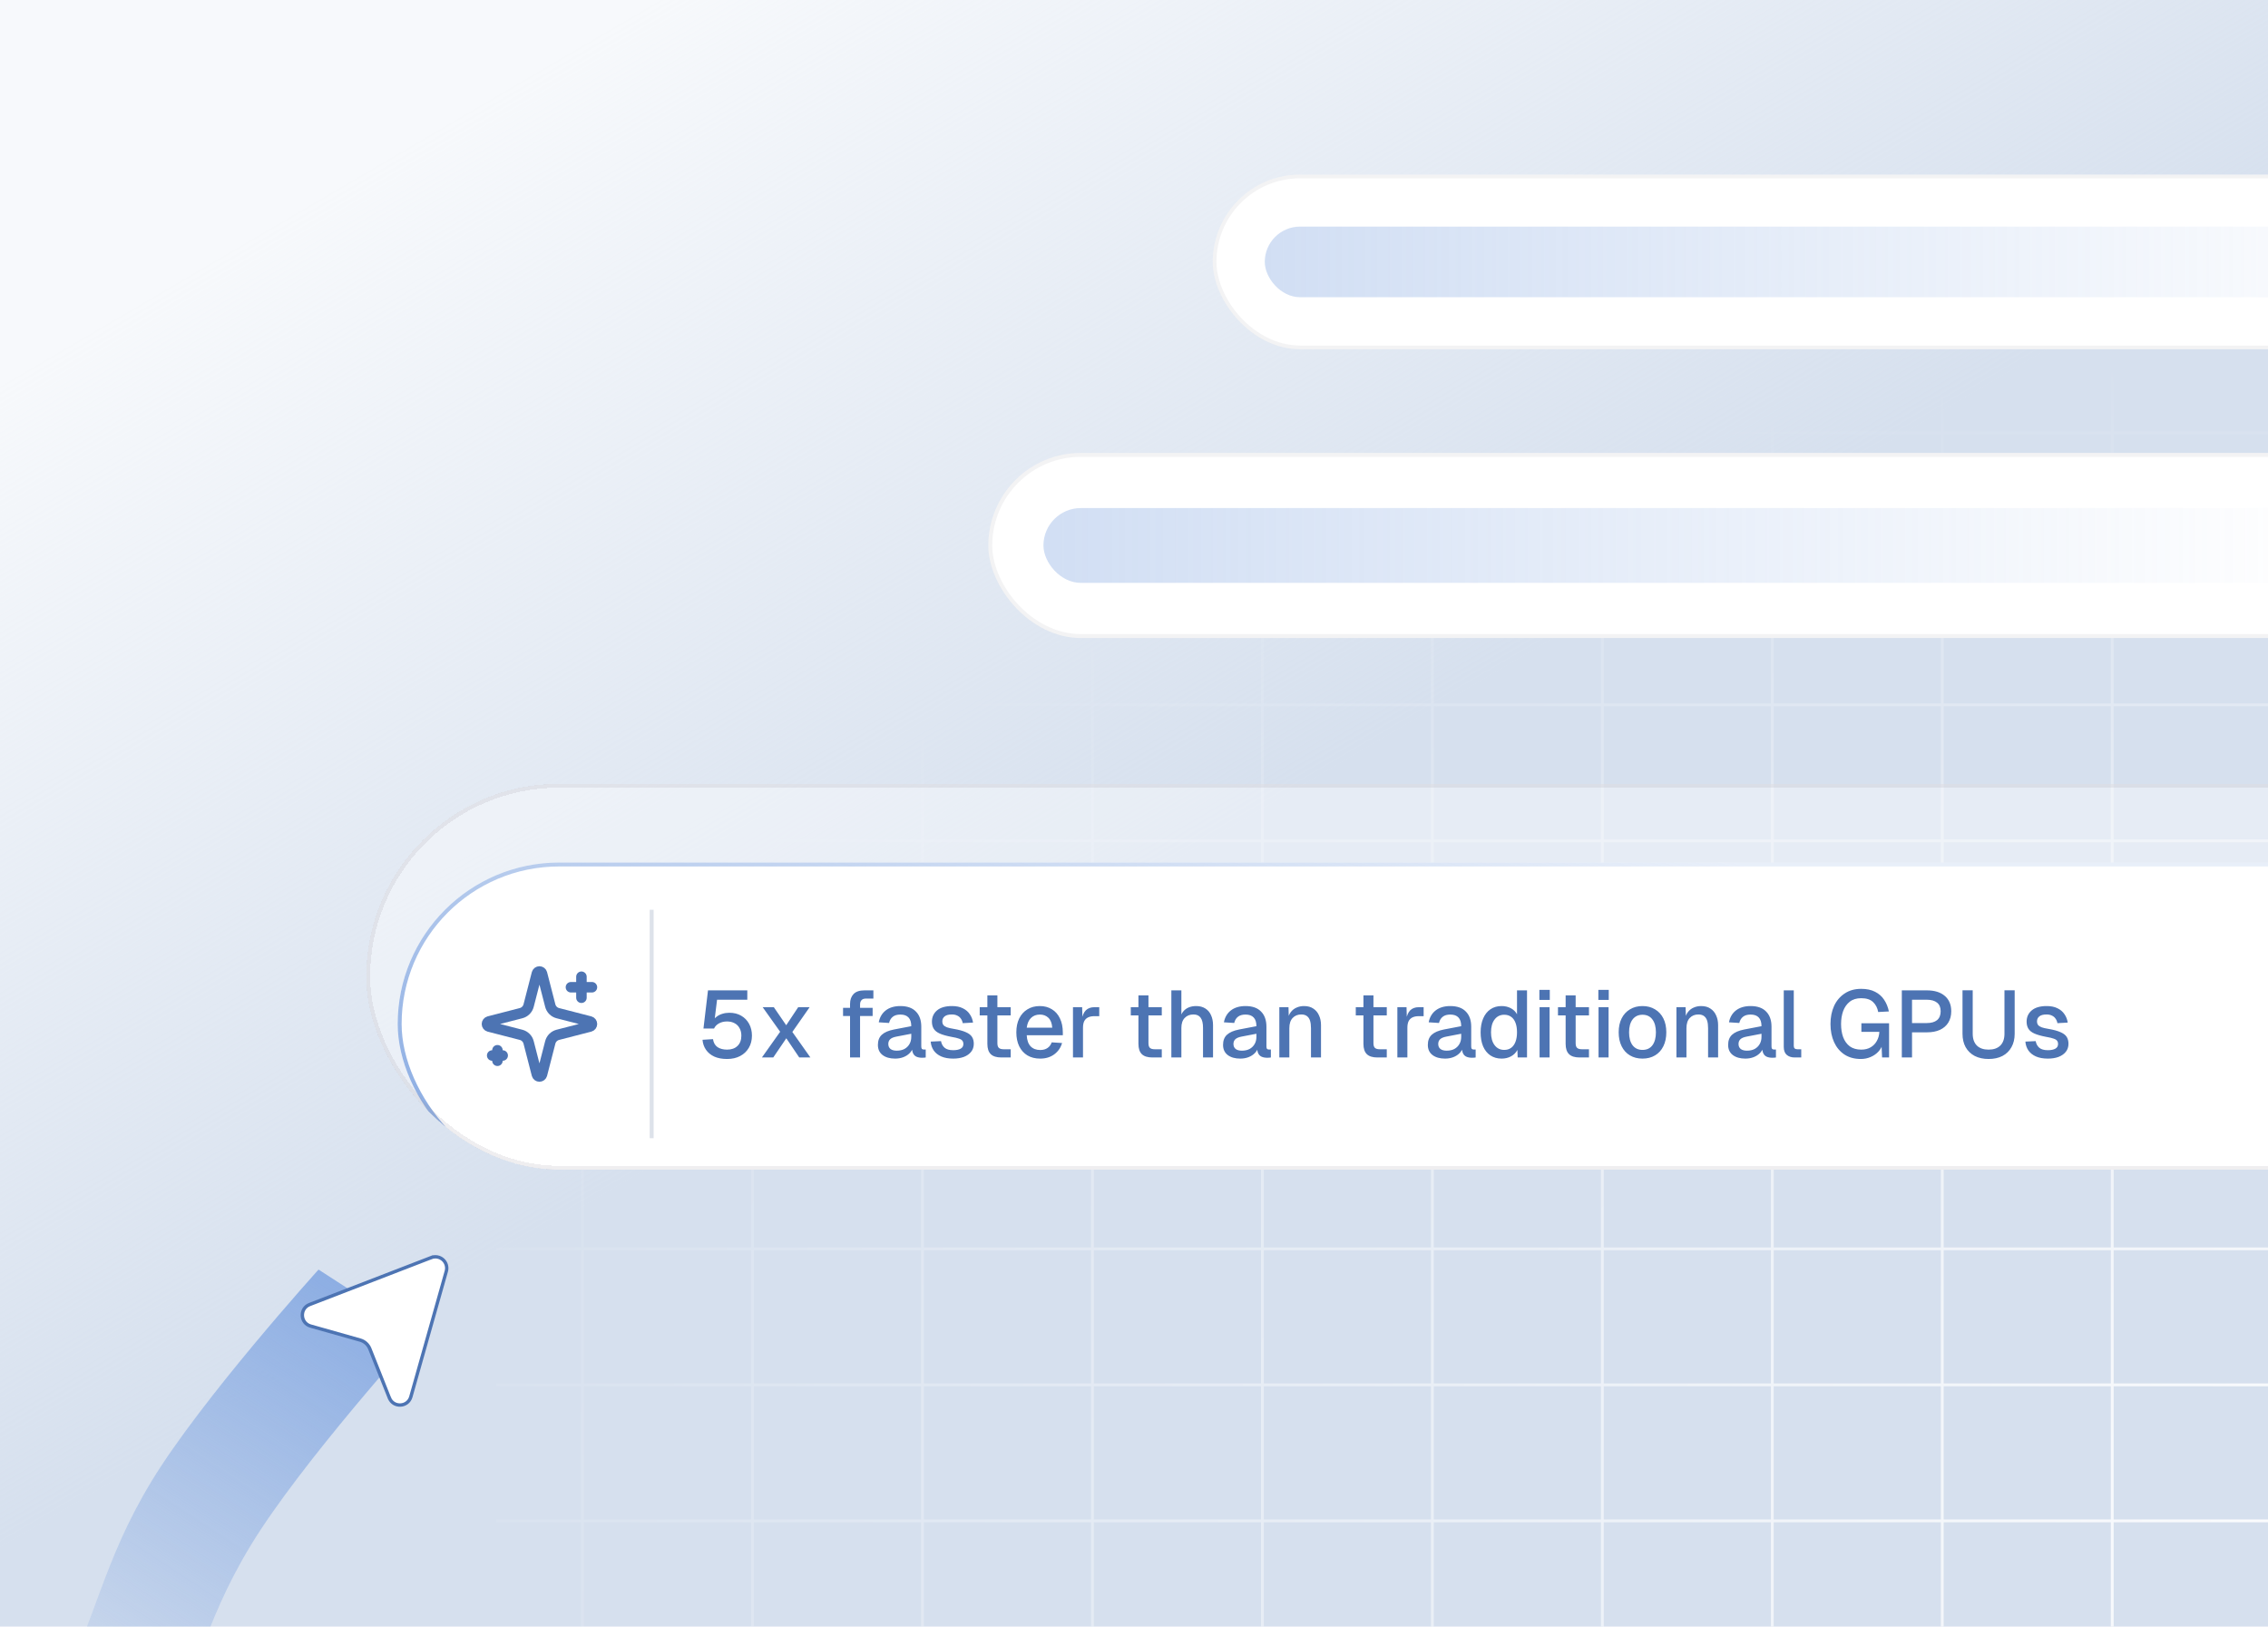 <svg width="576" height="413" viewBox="0 0 576 413" fill="none" xmlns="http://www.w3.org/2000/svg">
<g clip-path="url(#clip0_918_952)">
<rect width="576" height="413" fill="url(#paint0_linear_918_952)"/>
<path d="M147.943 75L147.943 696.6M234.276 75L234.276 696.6M320.61 75L320.61 696.6M1162 75.36L126 75.36M406.943 75L406.943 696.6M1162 144.427L126 144.426M493.276 75L493.276 696.6M1162 213.493L126 213.493M579.61 75V696.6M1162 282.56L126 282.56M665.943 75V696.6M1162 351.627L126 351.627M752.276 75V696.6M1162 420.694L126 420.693M838.61 75V696.6M1162 489.76L126 489.76M1054.44 75V696.6M1162 662.427L126 662.427M924.943 75V696.6M1162 558.827L126 558.827M1140.78 75V696.6M191.11 75L191.11 696.6M277.443 75L277.443 696.6M363.776 75L363.776 696.6M1162 109.893L126 109.893M450.11 75L450.11 696.6M1162 178.96L126 178.96M536.443 75V696.6M1162 248.027L126 248.027M622.776 75V696.6M1162 317.093L126 317.093M709.11 75V696.6M1162 386.16L126 386.16M795.443 75V696.6M1162 455.227L126 455.227M1011.28 75V696.6M1162 627.894L126 627.894M881.776 75V696.6M1162 524.294L126 524.294M1097.61 75V696.6M1162 696.961L126 696.961M968.11 75V696.6M1162 593.36L126 593.36" stroke="url(#paint1_radial_918_952)" stroke-width="0.719"/>
<g filter="url(#filter0_dd_918_952)">
<g clip-path="url(#clip1_918_952)">
<rect x="93" y="187" width="560" height="98" rx="49" fill="white" fill-opacity="0.4" shape-rendering="crispEdges"/>
<g filter="url(#filter1_dd_918_952)">
<rect x="101" y="195" width="544" height="82" rx="41" fill="white"/>
<rect x="101.5" y="195.5" width="543" height="81" rx="40.5" stroke="url(#paint2_linear_918_952)"/>
<path d="M134.251 240.667C134.132 240.206 133.891 239.785 133.554 239.448C133.217 239.111 132.796 238.87 132.335 238.751L124.155 236.642C124.015 236.602 123.892 236.518 123.805 236.402C123.717 236.287 123.67 236.145 123.67 236C123.67 235.855 123.717 235.714 123.805 235.598C123.892 235.483 124.015 235.399 124.155 235.359L132.335 233.248C132.796 233.129 133.217 232.889 133.554 232.552C133.891 232.216 134.131 231.795 134.251 231.334L136.36 223.154C136.399 223.014 136.483 222.89 136.599 222.802C136.715 222.714 136.856 222.667 137.002 222.667C137.147 222.667 137.289 222.714 137.405 222.802C137.521 222.89 137.605 223.014 137.644 223.154L139.752 231.334C139.871 231.795 140.111 232.216 140.448 232.553C140.785 232.89 141.206 233.131 141.668 233.25L149.848 235.358C149.989 235.397 150.113 235.48 150.201 235.597C150.289 235.713 150.337 235.854 150.337 236C150.337 236.146 150.289 236.288 150.201 236.404C150.113 236.52 149.989 236.604 149.848 236.643L141.668 238.751C141.206 238.87 140.785 239.111 140.448 239.448C140.111 239.785 139.871 240.206 139.752 240.667L137.643 248.847C137.603 248.987 137.519 249.111 137.403 249.199C137.288 249.286 137.146 249.334 137.001 249.334C136.855 249.334 136.714 249.286 136.598 249.199C136.482 249.111 136.398 248.987 136.359 248.847L134.251 240.667Z" stroke="#4D74B3" stroke-width="2.667" stroke-linecap="round" stroke-linejoin="round"/>
<path d="M147.666 224V229.333" stroke="#4D74B3" stroke-width="2.667" stroke-linecap="round" stroke-linejoin="round"/>
<path d="M150.333 226.667H145" stroke="#4D74B3" stroke-width="2.667" stroke-linecap="round" stroke-linejoin="round"/>
<path d="M126.334 242.667V245.333" stroke="#4D74B3" stroke-width="2.667" stroke-linecap="round" stroke-linejoin="round"/>
<path d="M127.667 244H125" stroke="#4D74B3" stroke-width="2.667" stroke-linecap="round" stroke-linejoin="round"/>
<line x1="165.5" y1="207" x2="165.5" y2="265" stroke="#DDE2EA"/>
<path d="M184.656 244.884C183.392 244.884 182.312 244.684 181.416 244.284C180.52 243.868 179.816 243.292 179.304 242.556C178.792 241.82 178.496 240.972 178.416 240.012L181.08 239.844C181.208 240.74 181.584 241.412 182.208 241.86C182.848 242.292 183.664 242.508 184.656 242.508C185.776 242.508 186.656 242.196 187.296 241.572C187.952 240.948 188.28 240.076 188.28 238.956C188.28 238.22 188.128 237.588 187.824 237.06C187.536 236.516 187.12 236.1 186.576 235.812C186.032 235.508 185.384 235.356 184.632 235.356C183.88 235.356 183.208 235.516 182.616 235.836C182.024 236.156 181.6 236.596 181.344 237.156H178.656L179.808 227.46H189.792V229.836H182.112L181.392 235.668L180.984 235.308C181.256 234.828 181.6 234.436 182.016 234.132C182.432 233.812 182.912 233.572 183.456 233.412C184.016 233.236 184.608 233.148 185.232 233.148C186.384 233.148 187.384 233.396 188.232 233.892C189.096 234.388 189.768 235.076 190.248 235.956C190.728 236.836 190.968 237.836 190.968 238.956C190.968 240.124 190.704 241.156 190.176 242.052C189.648 242.948 188.912 243.644 187.968 244.14C187.024 244.636 185.92 244.884 184.656 244.884ZM193.503 244.5L198.135 237.972L193.695 231.732H196.527L199.671 236.316L202.719 231.732H205.623L201.231 238.02L205.815 244.5H202.983L199.695 239.628L196.383 244.5H193.503ZM215.885 244.5V230.916C215.885 229.86 216.181 229.02 216.773 228.396C217.365 227.772 218.293 227.46 219.557 227.46H221.813V229.548H219.893C219.397 229.548 219.029 229.684 218.789 229.956C218.549 230.212 218.429 230.58 218.429 231.06V244.5H215.885ZM214.109 233.964V231.9H221.621V233.964H214.109ZM227.329 244.788C226.001 244.788 224.937 244.484 224.137 243.876C223.353 243.268 222.961 242.412 222.961 241.308C222.961 240.204 223.289 239.348 223.945 238.74C224.617 238.116 225.649 237.668 227.041 237.396L231.433 236.556C231.433 235.564 231.201 234.828 230.737 234.348C230.273 233.852 229.585 233.604 228.673 233.604C227.857 233.604 227.217 233.788 226.753 234.156C226.289 234.508 225.969 235.036 225.793 235.74L223.177 235.572C223.417 234.292 224.009 233.284 224.953 232.548C225.913 231.812 227.153 231.444 228.673 231.444C230.401 231.444 231.713 231.908 232.609 232.836C233.521 233.748 233.977 235.036 233.977 236.7V241.668C233.977 241.972 234.025 242.188 234.121 242.316C234.233 242.428 234.409 242.484 234.649 242.484H235.105V244.5C235.025 244.516 234.897 244.532 234.721 244.548C234.545 244.564 234.361 244.572 234.169 244.572C233.625 244.572 233.153 244.484 232.753 244.308C232.369 244.132 232.081 243.844 231.889 243.444C231.697 243.028 231.601 242.476 231.601 241.788L231.865 241.908C231.737 242.468 231.457 242.964 231.025 243.396C230.609 243.828 230.073 244.172 229.417 244.428C228.777 244.668 228.081 244.788 227.329 244.788ZM227.737 242.772C228.505 242.772 229.161 242.628 229.705 242.34C230.249 242.036 230.673 241.62 230.977 241.092C231.281 240.564 231.433 239.964 231.433 239.292V238.476L227.689 239.196C226.921 239.34 226.377 239.572 226.057 239.892C225.753 240.196 225.601 240.588 225.601 241.068C225.601 241.612 225.785 242.036 226.153 242.34C226.537 242.628 227.065 242.772 227.737 242.772ZM242.079 244.788C240.879 244.788 239.863 244.604 239.031 244.236C238.215 243.868 237.583 243.364 237.135 242.724C236.687 242.068 236.431 241.316 236.367 240.468L238.983 240.348C239.111 241.052 239.415 241.612 239.895 242.028C240.375 242.444 241.103 242.652 242.079 242.652C242.879 242.652 243.511 242.524 243.975 242.268C244.439 242.012 244.671 241.604 244.671 241.044C244.671 240.74 244.591 240.484 244.431 240.276C244.287 240.052 243.999 239.868 243.567 239.724C243.135 239.564 242.495 239.412 241.647 239.268C240.383 239.028 239.391 238.748 238.671 238.428C237.951 238.108 237.439 237.7 237.135 237.204C236.831 236.708 236.679 236.108 236.679 235.404C236.679 234.236 237.111 233.284 237.975 232.548C238.855 231.812 240.119 231.444 241.767 231.444C242.871 231.444 243.799 231.636 244.551 232.02C245.303 232.388 245.887 232.892 246.303 233.532C246.735 234.156 247.007 234.86 247.119 235.644L244.503 235.788C244.423 235.34 244.263 234.956 244.023 234.636C243.799 234.3 243.495 234.044 243.111 233.868C242.727 233.676 242.271 233.58 241.743 233.58C240.927 233.58 240.319 233.74 239.919 234.06C239.519 234.38 239.319 234.796 239.319 235.308C239.319 235.692 239.407 236.004 239.583 236.244C239.775 236.484 240.079 236.684 240.495 236.844C240.911 236.988 241.463 237.116 242.151 237.228C243.479 237.452 244.519 237.732 245.271 238.068C246.023 238.388 246.551 238.788 246.855 239.268C247.159 239.748 247.311 240.332 247.311 241.02C247.311 241.82 247.087 242.5 246.639 243.06C246.191 243.62 245.575 244.052 244.791 244.356C244.007 244.644 243.103 244.788 242.079 244.788ZM254.313 244.5C253.097 244.5 252.201 244.22 251.625 243.66C251.049 243.1 250.761 242.228 250.761 241.044V228.732H253.305V240.852C253.305 241.444 253.433 241.852 253.689 242.076C253.945 242.3 254.337 242.412 254.865 242.412H256.689V244.5H254.313ZM248.817 233.82V231.732H256.689V233.82H248.817ZM264.165 244.788C262.917 244.788 261.837 244.516 260.925 243.972C260.029 243.428 259.333 242.652 258.837 241.644C258.357 240.636 258.117 239.46 258.117 238.116C258.117 236.772 258.357 235.604 258.837 234.612C259.333 233.604 260.029 232.828 260.925 232.284C261.821 231.724 262.877 231.444 264.093 231.444C265.245 231.444 266.261 231.716 267.141 232.26C268.021 232.788 268.701 233.556 269.181 234.564C269.677 235.572 269.925 236.788 269.925 238.212V238.86H260.757C260.821 240.108 261.149 241.044 261.741 241.668C262.349 242.292 263.165 242.604 264.189 242.604C264.941 242.604 265.565 242.428 266.061 242.076C266.557 241.724 266.901 241.252 267.093 240.66L269.733 240.828C269.397 242.012 268.733 242.972 267.741 243.708C266.765 244.428 265.573 244.788 264.165 244.788ZM260.757 236.94H267.237C267.157 235.804 266.829 234.964 266.253 234.42C265.693 233.876 264.973 233.604 264.093 233.604C263.181 233.604 262.429 233.892 261.837 234.468C261.261 235.028 260.901 235.852 260.757 236.94ZM272.503 244.5V231.732H274.831L274.927 235.116L274.711 235.044C274.887 233.892 275.239 233.052 275.767 232.524C276.311 231.996 277.039 231.732 277.951 231.732H279.175V234.012H277.951C277.311 234.012 276.775 234.116 276.343 234.324C275.911 234.532 275.583 234.852 275.359 235.284C275.151 235.716 275.047 236.276 275.047 236.964V244.5H272.503ZM292.68 244.5C291.464 244.5 290.568 244.22 289.992 243.66C289.416 243.1 289.128 242.228 289.128 241.044V228.732H291.672V240.852C291.672 241.444 291.8 241.852 292.056 242.076C292.312 242.3 292.704 242.412 293.232 242.412H295.056V244.5H292.68ZM287.184 233.82V231.732H295.056V233.82H287.184ZM297.488 244.5V227.46H300.032V234.612L299.72 234.564C299.864 233.844 300.128 233.26 300.512 232.812C300.896 232.348 301.368 232.004 301.928 231.78C302.488 231.556 303.104 231.444 303.776 231.444C304.704 231.444 305.488 231.652 306.128 232.068C306.768 232.468 307.248 233.036 307.568 233.772C307.904 234.508 308.072 235.348 308.072 236.292V244.5H305.528V236.964C305.528 235.812 305.328 234.964 304.928 234.42C304.544 233.86 303.936 233.58 303.104 233.58C302.176 233.58 301.432 233.876 300.872 234.468C300.312 235.044 300.032 235.892 300.032 237.012V244.5H297.488ZM314.985 244.788C313.657 244.788 312.593 244.484 311.793 243.876C311.009 243.268 310.617 242.412 310.617 241.308C310.617 240.204 310.945 239.348 311.601 238.74C312.273 238.116 313.305 237.668 314.697 237.396L319.089 236.556C319.089 235.564 318.857 234.828 318.393 234.348C317.929 233.852 317.241 233.604 316.329 233.604C315.513 233.604 314.873 233.788 314.409 234.156C313.945 234.508 313.625 235.036 313.449 235.74L310.833 235.572C311.073 234.292 311.665 233.284 312.609 232.548C313.569 231.812 314.809 231.444 316.329 231.444C318.057 231.444 319.369 231.908 320.265 232.836C321.177 233.748 321.633 235.036 321.633 236.7V241.668C321.633 241.972 321.681 242.188 321.777 242.316C321.889 242.428 322.065 242.484 322.305 242.484H322.761V244.5C322.681 244.516 322.553 244.532 322.377 244.548C322.201 244.564 322.017 244.572 321.825 244.572C321.281 244.572 320.809 244.484 320.409 244.308C320.025 244.132 319.737 243.844 319.545 243.444C319.353 243.028 319.257 242.476 319.257 241.788L319.521 241.908C319.393 242.468 319.113 242.964 318.681 243.396C318.265 243.828 317.729 244.172 317.073 244.428C316.433 244.668 315.737 244.788 314.985 244.788ZM315.393 242.772C316.161 242.772 316.817 242.628 317.361 242.34C317.905 242.036 318.329 241.62 318.633 241.092C318.937 240.564 319.089 239.964 319.089 239.292V238.476L315.345 239.196C314.577 239.34 314.033 239.572 313.713 239.892C313.409 240.196 313.257 240.588 313.257 241.068C313.257 241.612 313.441 242.036 313.809 242.34C314.193 242.628 314.721 242.772 315.393 242.772ZM324.909 244.5V231.732H327.237L327.333 235.14L327.021 234.972C327.165 234.14 327.437 233.468 327.837 232.956C328.237 232.444 328.725 232.068 329.301 231.828C329.877 231.572 330.501 231.444 331.173 231.444C332.133 231.444 332.925 231.66 333.549 232.092C334.189 232.508 334.669 233.084 334.989 233.82C335.325 234.54 335.493 235.364 335.493 236.292V244.5H332.949V237.06C332.949 236.308 332.869 235.676 332.709 235.164C332.549 234.652 332.285 234.26 331.917 233.988C331.549 233.716 331.069 233.58 330.477 233.58C329.581 233.58 328.853 233.876 328.293 234.468C327.733 235.06 327.453 235.924 327.453 237.06V244.5H324.909ZM349.821 244.5C348.605 244.5 347.709 244.22 347.133 243.66C346.557 243.1 346.269 242.228 346.269 241.044V228.732H348.813V240.852C348.813 241.444 348.941 241.852 349.197 242.076C349.453 242.3 349.845 242.412 350.373 242.412H352.197V244.5H349.821ZM344.325 233.82V231.732H352.197V233.82H344.325ZM354.886 244.5V231.732H357.214L357.31 235.116L357.094 235.044C357.27 233.892 357.622 233.052 358.15 232.524C358.694 231.996 359.422 231.732 360.334 231.732H361.558V234.012H360.334C359.694 234.012 359.158 234.116 358.726 234.324C358.294 234.532 357.966 234.852 357.742 235.284C357.534 235.716 357.43 236.276 357.43 236.964V244.5H354.886ZM366.993 244.788C365.665 244.788 364.601 244.484 363.801 243.876C363.017 243.268 362.625 242.412 362.625 241.308C362.625 240.204 362.953 239.348 363.609 238.74C364.281 238.116 365.313 237.668 366.705 237.396L371.097 236.556C371.097 235.564 370.865 234.828 370.401 234.348C369.937 233.852 369.249 233.604 368.337 233.604C367.521 233.604 366.881 233.788 366.417 234.156C365.953 234.508 365.633 235.036 365.457 235.74L362.841 235.572C363.081 234.292 363.673 233.284 364.617 232.548C365.577 231.812 366.817 231.444 368.337 231.444C370.065 231.444 371.377 231.908 372.273 232.836C373.185 233.748 373.641 235.036 373.641 236.7V241.668C373.641 241.972 373.689 242.188 373.785 242.316C373.897 242.428 374.073 242.484 374.313 242.484H374.769V244.5C374.689 244.516 374.561 244.532 374.385 244.548C374.209 244.564 374.025 244.572 373.833 244.572C373.289 244.572 372.817 244.484 372.417 244.308C372.033 244.132 371.745 243.844 371.553 243.444C371.361 243.028 371.265 242.476 371.265 241.788L371.529 241.908C371.401 242.468 371.121 242.964 370.689 243.396C370.273 243.828 369.737 244.172 369.081 244.428C368.441 244.668 367.745 244.788 366.993 244.788ZM367.401 242.772C368.169 242.772 368.825 242.628 369.369 242.34C369.913 242.036 370.337 241.62 370.641 241.092C370.945 240.564 371.097 239.964 371.097 239.292V238.476L367.353 239.196C366.585 239.34 366.041 239.572 365.721 239.892C365.417 240.196 365.265 240.588 365.265 241.068C365.265 241.612 365.449 242.036 365.817 242.34C366.201 242.628 366.729 242.772 367.401 242.772ZM381.359 244.788C380.271 244.788 379.319 244.516 378.503 243.972C377.703 243.428 377.087 242.66 376.655 241.668C376.239 240.66 376.031 239.476 376.031 238.116C376.031 236.756 376.247 235.58 376.679 234.588C377.111 233.58 377.727 232.804 378.527 232.26C379.327 231.716 380.271 231.444 381.359 231.444C382.239 231.444 383.023 231.628 383.711 231.996C384.399 232.364 384.919 232.876 385.271 233.532V227.46H387.815V244.5H385.439L385.367 242.58C385.015 243.268 384.479 243.812 383.759 244.212C383.055 244.596 382.255 244.788 381.359 244.788ZM382.031 242.58C382.719 242.58 383.303 242.404 383.783 242.052C384.263 241.7 384.631 241.188 384.887 240.516C385.143 239.844 385.271 239.044 385.271 238.116C385.271 237.156 385.143 236.348 384.887 235.692C384.631 235.02 384.263 234.516 383.783 234.18C383.303 233.828 382.719 233.652 382.031 233.652C381.007 233.652 380.191 234.052 379.583 234.852C378.975 235.636 378.671 236.724 378.671 238.116C378.671 239.492 378.975 240.58 379.583 241.38C380.191 242.18 381.007 242.58 382.031 242.58ZM391.003 244.5V231.732H393.547V244.5H391.003ZM390.955 229.884V227.34H393.595V229.884H390.955ZM401.173 244.5C399.957 244.5 399.061 244.22 398.485 243.66C397.909 243.1 397.621 242.228 397.621 241.044V228.732H400.165V240.852C400.165 241.444 400.293 241.852 400.549 242.076C400.805 242.3 401.197 242.412 401.725 242.412H403.549V244.5H401.173ZM395.677 233.82V231.732H403.549V233.82H395.677ZM405.98 244.5V231.732H408.524V244.5H405.98ZM405.932 229.884V227.34H408.572V229.884H405.932ZM417.142 244.788C415.926 244.788 414.862 244.516 413.95 243.972C413.038 243.428 412.334 242.652 411.838 241.644C411.342 240.636 411.094 239.46 411.094 238.116C411.094 236.756 411.342 235.58 411.838 234.588C412.334 233.596 413.038 232.828 413.95 232.284C414.862 231.724 415.926 231.444 417.142 231.444C418.358 231.444 419.422 231.724 420.334 232.284C421.246 232.828 421.95 233.596 422.446 234.588C422.942 235.58 423.19 236.756 423.19 238.116C423.19 239.46 422.942 240.636 422.446 241.644C421.95 242.652 421.246 243.428 420.334 243.972C419.422 244.516 418.358 244.788 417.142 244.788ZM417.142 242.58C418.23 242.58 419.07 242.188 419.662 241.404C420.254 240.604 420.55 239.508 420.55 238.116C420.55 236.724 420.254 235.636 419.662 234.852C419.07 234.052 418.23 233.652 417.142 233.652C416.07 233.652 415.23 234.052 414.622 234.852C414.03 235.636 413.734 236.724 413.734 238.116C413.734 239.508 414.03 240.604 414.622 241.404C415.23 242.188 416.07 242.58 417.142 242.58ZM425.761 244.5V231.732H428.089L428.185 235.14L427.873 234.972C428.017 234.14 428.289 233.468 428.689 232.956C429.089 232.444 429.577 232.068 430.153 231.828C430.729 231.572 431.353 231.444 432.025 231.444C432.985 231.444 433.777 231.66 434.401 232.092C435.041 232.508 435.521 233.084 435.841 233.82C436.177 234.54 436.345 235.364 436.345 236.292V244.5H433.801V237.06C433.801 236.308 433.721 235.676 433.561 235.164C433.401 234.652 433.137 234.26 432.769 233.988C432.401 233.716 431.921 233.58 431.329 233.58C430.433 233.58 429.705 233.876 429.145 234.468C428.585 235.06 428.305 235.924 428.305 237.06V244.5H425.761ZM443.259 244.788C441.931 244.788 440.867 244.484 440.067 243.876C439.283 243.268 438.891 242.412 438.891 241.308C438.891 240.204 439.219 239.348 439.875 238.74C440.547 238.116 441.579 237.668 442.971 237.396L447.363 236.556C447.363 235.564 447.131 234.828 446.667 234.348C446.203 233.852 445.515 233.604 444.603 233.604C443.787 233.604 443.147 233.788 442.683 234.156C442.219 234.508 441.899 235.036 441.723 235.74L439.107 235.572C439.347 234.292 439.939 233.284 440.883 232.548C441.843 231.812 443.083 231.444 444.603 231.444C446.331 231.444 447.643 231.908 448.539 232.836C449.451 233.748 449.907 235.036 449.907 236.7V241.668C449.907 241.972 449.955 242.188 450.051 242.316C450.163 242.428 450.339 242.484 450.579 242.484H451.035V244.5C450.955 244.516 450.827 244.532 450.651 244.548C450.475 244.564 450.291 244.572 450.099 244.572C449.555 244.572 449.083 244.484 448.683 244.308C448.299 244.132 448.011 243.844 447.819 243.444C447.627 243.028 447.531 242.476 447.531 241.788L447.795 241.908C447.667 242.468 447.387 242.964 446.955 243.396C446.539 243.828 446.003 244.172 445.347 244.428C444.707 244.668 444.011 244.788 443.259 244.788ZM443.667 242.772C444.435 242.772 445.091 242.628 445.635 242.34C446.179 242.036 446.603 241.62 446.907 241.092C447.211 240.564 447.363 239.964 447.363 239.292V238.476L443.619 239.196C442.851 239.34 442.307 239.572 441.987 239.892C441.683 240.196 441.531 240.588 441.531 241.068C441.531 241.612 441.715 242.036 442.083 242.34C442.467 242.628 442.995 242.772 443.667 242.772ZM455.803 244.5C454.971 244.5 454.299 244.284 453.787 243.852C453.275 243.42 453.019 242.732 453.019 241.788V227.46H455.563V241.548C455.563 241.836 455.635 242.052 455.779 242.196C455.939 242.34 456.163 242.412 456.451 242.412H457.459V244.5H455.803ZM472.588 244.884C470.972 244.884 469.588 244.508 468.436 243.756C467.284 242.988 466.404 241.94 465.796 240.612C465.188 239.268 464.884 237.732 464.884 236.004C464.884 234.292 465.188 232.764 465.796 231.42C466.42 230.076 467.316 229.02 468.484 228.252C469.652 227.468 471.052 227.076 472.684 227.076C474.076 227.076 475.252 227.324 476.212 227.82C477.188 228.316 477.956 228.996 478.516 229.86C479.092 230.724 479.492 231.708 479.716 232.812L477.004 232.956C476.812 231.916 476.38 231.076 475.708 230.436C475.036 229.78 474.028 229.452 472.684 229.452C471.5 229.452 470.532 229.748 469.78 230.34C469.028 230.932 468.468 231.724 468.1 232.716C467.748 233.708 467.572 234.804 467.572 236.004C467.572 237.252 467.748 238.364 468.1 239.34C468.468 240.316 469.028 241.092 469.78 241.668C470.548 242.228 471.524 242.508 472.708 242.508C473.636 242.508 474.436 242.308 475.108 241.908C475.78 241.508 476.3 240.964 476.668 240.276C477.052 239.588 477.26 238.828 477.292 237.996H472.732V235.812H479.764V244.5H477.988L477.82 240.66L478.156 240.948C477.98 241.716 477.62 242.396 477.076 242.988C476.532 243.58 475.868 244.044 475.084 244.38C474.316 244.716 473.484 244.884 472.588 244.884ZM483.002 244.5V227.46H489.362C491.314 227.46 492.834 227.932 493.922 228.876C495.01 229.804 495.554 231.1 495.554 232.764C495.554 233.868 495.306 234.828 494.81 235.644C494.314 236.444 493.602 237.06 492.674 237.492C491.762 237.908 490.658 238.116 489.362 238.116H485.594V244.5H483.002ZM485.594 235.764H489.29C490.458 235.764 491.346 235.516 491.954 235.02C492.562 234.508 492.866 233.756 492.866 232.764C492.866 231.788 492.562 231.06 491.954 230.58C491.346 230.084 490.458 229.836 489.29 229.836H485.594V235.764ZM505.039 244.884C503.695 244.884 502.519 244.628 501.511 244.116C500.519 243.588 499.751 242.844 499.207 241.884C498.679 240.924 498.415 239.788 498.415 238.476V227.436H501.007V238.476C501.007 239.772 501.359 240.772 502.063 241.476C502.767 242.164 503.759 242.508 505.039 242.508C506.319 242.508 507.311 242.164 508.015 241.476C508.719 240.772 509.071 239.772 509.071 238.476V227.436H511.663V238.476C511.663 239.788 511.391 240.924 510.847 241.884C510.319 242.844 509.559 243.588 508.567 244.116C507.575 244.628 506.399 244.884 505.039 244.884ZM520.095 244.788C518.895 244.788 517.879 244.604 517.047 244.236C516.231 243.868 515.599 243.364 515.151 242.724C514.703 242.068 514.447 241.316 514.383 240.468L516.999 240.348C517.127 241.052 517.431 241.612 517.911 242.028C518.391 242.444 519.119 242.652 520.095 242.652C520.895 242.652 521.527 242.524 521.991 242.268C522.455 242.012 522.687 241.604 522.687 241.044C522.687 240.74 522.607 240.484 522.447 240.276C522.303 240.052 522.015 239.868 521.583 239.724C521.151 239.564 520.511 239.412 519.663 239.268C518.399 239.028 517.407 238.748 516.687 238.428C515.967 238.108 515.455 237.7 515.151 237.204C514.847 236.708 514.695 236.108 514.695 235.404C514.695 234.236 515.127 233.284 515.991 232.548C516.871 231.812 518.135 231.444 519.783 231.444C520.887 231.444 521.815 231.636 522.567 232.02C523.319 232.388 523.903 232.892 524.319 233.532C524.751 234.156 525.023 234.86 525.135 235.644L522.519 235.788C522.439 235.34 522.279 234.956 522.039 234.636C521.815 234.3 521.511 234.044 521.127 233.868C520.743 233.676 520.287 233.58 519.759 233.58C518.943 233.58 518.335 233.74 517.935 234.06C517.535 234.38 517.335 234.796 517.335 235.308C517.335 235.692 517.423 236.004 517.599 236.244C517.791 236.484 518.095 236.684 518.511 236.844C518.927 236.988 519.479 237.116 520.167 237.228C521.495 237.452 522.535 237.732 523.287 238.068C524.039 238.388 524.567 238.788 524.871 239.268C525.175 239.748 525.327 240.332 525.327 241.02C525.327 241.82 525.103 242.5 524.655 243.06C524.207 243.62 523.591 244.052 522.807 244.356C522.023 244.644 521.119 244.788 520.095 244.788Z" fill="#4D74B3"/>
</g>
</g>
<rect x="93.5" y="187.5" width="559" height="97" rx="48.5" stroke="#93919C" stroke-opacity="0.15" shape-rendering="crispEdges"/>
</g>
<rect x="251" y="115" width="354" height="47" rx="23.5" fill="white"/>
<rect x="251.5" y="115.5" width="353" height="46" rx="23" stroke="#060216" stroke-opacity="0.05"/>
<rect x="265" y="129" width="326" height="19" rx="9.5" fill="url(#paint3_linear_918_952)"/>
<rect x="308" y="44.328" width="334" height="44.345" rx="22.172" fill="white"/>
<rect x="308.472" y="44.799" width="333.056" height="43.401" rx="21.701" stroke="#060216" stroke-opacity="0.05" stroke-width="0.944"/>
<rect x="321.209" y="57.537" width="307.582" height="17.927" rx="8.963" fill="url(#paint4_linear_918_952)"/>
<path d="M-18.088 475.411C-18.088 475.411 3.198 451.734 13.802 431.652C24.405 411.569 25.922 396.761 38.535 376.012C51.147 355.262 80.9 322.354 80.9 322.354L106.091 338.646C106.091 338.646 76.338 371.554 63.725 392.304C51.113 413.053 49.596 427.861 38.992 447.944C28.389 468.026 7.102 491.703 7.102 491.703L-18.088 475.411Z" fill="url(#paint5_linear_918_952)"/>
<g filter="url(#filter2_dd_918_952)">
<path d="M111.104 308.902C110.578 308.804 110.034 308.853 109.534 309.046L109.534 309.045L78.632 320.971C76.049 321.968 76.22 325.686 78.885 326.44L91.467 329.996C92.018 330.152 92.527 330.432 92.953 330.815C93.379 331.198 93.71 331.674 93.923 332.206L93.924 332.207L98.887 344.677L98.888 344.677C99.906 347.237 103.593 347.047 104.343 344.393L113.349 312.522C113.494 312.007 113.494 311.461 113.347 310.946C113.2 310.431 112.912 309.967 112.516 309.606C112.12 309.245 111.631 309.001 111.104 308.902Z" fill="white" stroke="#4D74B3" stroke-width="0.855"/>
</g>
</g>
<defs>
<filter id="filter0_dd_918_952" x="73" y="179" width="600" height="138" filterUnits="userSpaceOnUse" color-interpolation-filters="sRGB">
<feFlood flood-opacity="0" result="BackgroundImageFix"/>
<feColorMatrix in="SourceAlpha" type="matrix" values="0 0 0 0 0 0 0 0 0 0 0 0 0 0 0 0 0 0 127 0" result="hardAlpha"/>
<feMorphology radius="4" operator="erode" in="SourceAlpha" result="effect1_dropShadow_918_952"/>
<feOffset dy="12"/>
<feGaussianBlur stdDeviation="12"/>
<feColorMatrix type="matrix" values="0 0 0 0 0.569 0 0 0 0 0.62 0 0 0 0 0.671 0 0 0 0.12 0"/>
<feBlend mode="normal" in2="BackgroundImageFix" result="effect1_dropShadow_918_952"/>
<feColorMatrix in="SourceAlpha" type="matrix" values="0 0 0 0 0 0 0 0 0 0 0 0 0 0 0 0 0 0 127 0" result="hardAlpha"/>
<feOffset/>
<feGaussianBlur stdDeviation="1"/>
<feComposite in2="hardAlpha" operator="out"/>
<feColorMatrix type="matrix" values="0 0 0 0 0.569 0 0 0 0 0.62 0 0 0 0 0.671 0 0 0 0.2 0"/>
<feBlend mode="normal" in2="effect1_dropShadow_918_952" result="effect2_dropShadow_918_952"/>
<feBlend mode="normal" in="SourceGraphic" in2="effect2_dropShadow_918_952" result="shape"/>
</filter>
<filter id="filter1_dd_918_952" x="81" y="187" width="584" height="122" filterUnits="userSpaceOnUse" color-interpolation-filters="sRGB">
<feFlood flood-opacity="0" result="BackgroundImageFix"/>
<feColorMatrix in="SourceAlpha" type="matrix" values="0 0 0 0 0 0 0 0 0 0 0 0 0 0 0 0 0 0 127 0" result="hardAlpha"/>
<feMorphology radius="4" operator="erode" in="SourceAlpha" result="effect1_dropShadow_918_952"/>
<feOffset dy="12"/>
<feGaussianBlur stdDeviation="12"/>
<feColorMatrix type="matrix" values="0 0 0 0 0.569 0 0 0 0 0.62 0 0 0 0 0.671 0 0 0 0.12 0"/>
<feBlend mode="normal" in2="BackgroundImageFix" result="effect1_dropShadow_918_952"/>
<feColorMatrix in="SourceAlpha" type="matrix" values="0 0 0 0 0 0 0 0 0 0 0 0 0 0 0 0 0 0 127 0" result="hardAlpha"/>
<feOffset/>
<feGaussianBlur stdDeviation="1"/>
<feComposite in2="hardAlpha" operator="out"/>
<feColorMatrix type="matrix" values="0 0 0 0 0.569 0 0 0 0 0.62 0 0 0 0 0.671 0 0 0 0.2 0"/>
<feBlend mode="normal" in2="effect1_dropShadow_918_952" result="effect2_dropShadow_918_952"/>
<feBlend mode="normal" in="SourceGraphic" in2="effect2_dropShadow_918_952" result="shape"/>
</filter>
<filter id="filter2_dd_918_952" x="46.706" y="285.434" width="99.612" height="99.611" filterUnits="userSpaceOnUse" color-interpolation-filters="sRGB">
<feFlood flood-opacity="0" result="BackgroundImageFix"/>
<feColorMatrix in="SourceAlpha" type="matrix" values="0 0 0 0 0 0 0 0 0 0 0 0 0 0 0 0 0 0 127 0" result="hardAlpha"/>
<feMorphology radius="3.419" operator="erode" in="SourceAlpha" result="effect1_dropShadow_918_952"/>
<feOffset dy="10.258"/>
<feGaussianBlur stdDeviation="10.258"/>
<feColorMatrix type="matrix" values="0 0 0 0 0.569 0 0 0 0 0.62 0 0 0 0 0.671 0 0 0 0.12 0"/>
<feBlend mode="normal" in2="BackgroundImageFix" result="effect1_dropShadow_918_952"/>
<feColorMatrix in="SourceAlpha" type="matrix" values="0 0 0 0 0 0 0 0 0 0 0 0 0 0 0 0 0 0 127 0" result="hardAlpha"/>
<feOffset/>
<feGaussianBlur stdDeviation="0.855"/>
<feComposite in2="hardAlpha" operator="out"/>
<feColorMatrix type="matrix" values="0 0 0 0 0.569 0 0 0 0 0.62 0 0 0 0 0.671 0 0 0 0.2 0"/>
<feBlend mode="normal" in2="effect1_dropShadow_918_952" result="effect2_dropShadow_918_952"/>
<feBlend mode="normal" in="SourceGraphic" in2="effect2_dropShadow_918_952" result="shape"/>
</filter>
<linearGradient id="paint0_linear_918_952" x1="190.5" y1="-13.984" x2="436.804" y2="407.019" gradientUnits="userSpaceOnUse">
<stop stop-color="#D6E0EE" stop-opacity="0.2"/>
<stop offset="0.524" stop-color="#D6E0EE"/>
</linearGradient>
<radialGradient id="paint1_radial_918_952" cx="0" cy="0" r="1" gradientUnits="userSpaceOnUse" gradientTransform="translate(644 385.8) rotate(90) scale(300.008 559.689)">
<stop stop-color="white"/>
<stop offset="1" stop-color="white" stop-opacity="0"/>
</radialGradient>
<linearGradient id="paint2_linear_918_952" x1="145.442" y1="118.691" x2="108.961" y2="259.861" gradientUnits="userSpaceOnUse">
<stop stop-color="#8DAEE3" stop-opacity="0.2"/>
<stop offset="1" stop-color="#8DAEE3"/>
</linearGradient>
<linearGradient id="paint3_linear_918_952" x1="265" y1="138.5" x2="591" y2="138.5" gradientUnits="userSpaceOnUse">
<stop stop-color="#8DAEE3" stop-opacity="0.4"/>
<stop offset="1" stop-color="#8DAEE3" stop-opacity="0"/>
</linearGradient>
<linearGradient id="paint4_linear_918_952" x1="321.209" y1="66.5" x2="628.791" y2="66.5" gradientUnits="userSpaceOnUse">
<stop stop-color="#8DAEE3" stop-opacity="0.4"/>
<stop offset="1" stop-color="#8DAEE3" stop-opacity="0"/>
</linearGradient>
<linearGradient id="paint5_linear_918_952" x1="89.665" y1="328.021" x2="13" y2="445" gradientUnits="userSpaceOnUse">
<stop stop-color="#8DAEE3"/>
<stop offset="1" stop-color="#8DAEE3" stop-opacity="0"/>
</linearGradient>
<clipPath id="clip0_918_952">
<rect width="576" height="413" fill="white"/>
</clipPath>
<clipPath id="clip1_918_952">
<rect x="93" y="187" width="560" height="98" rx="49" fill="white"/>
</clipPath>
</defs>
</svg>
